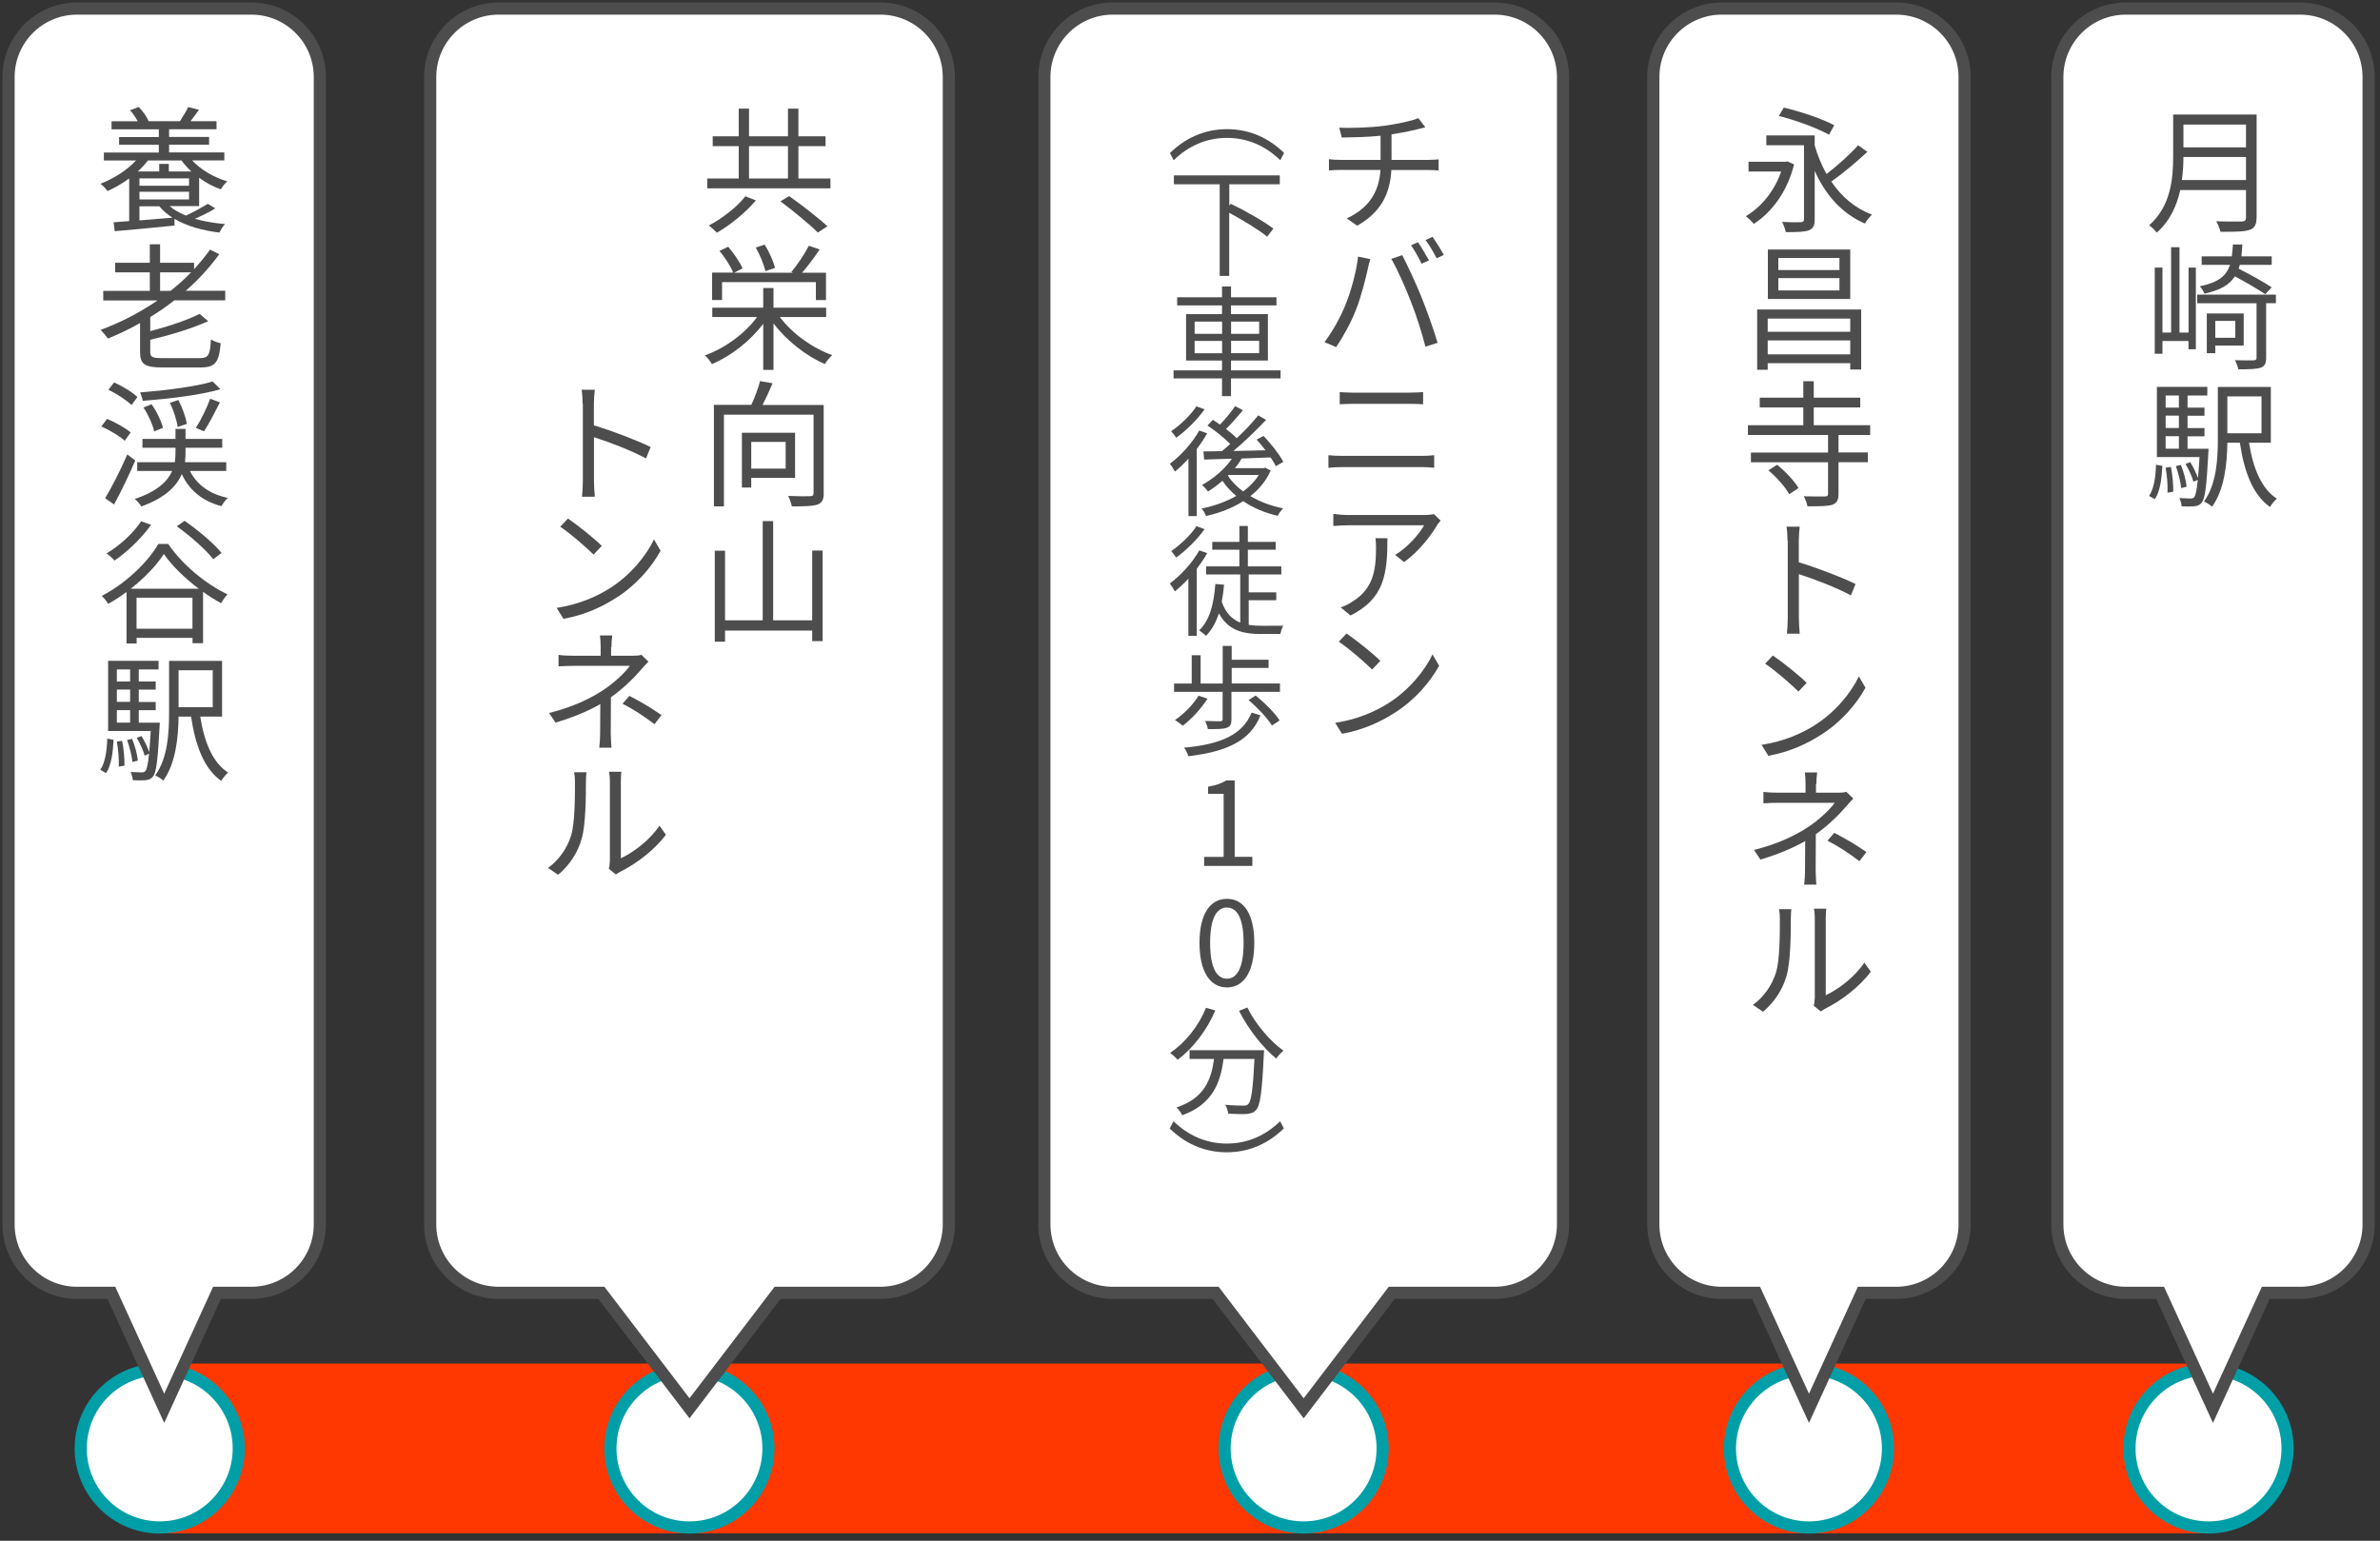 <?xml version="1.0" encoding="UTF-8"?><svg id="svg" xmlns="http://www.w3.org/2000/svg" width="278" height="180" viewBox="0 0 278 180"><rect x="0" y="0" width="278" height="180" fill="#333333" stroke="none"/><defs><style>.cls-1,.cls-2{fill:#fff;}.cls-3{fill:#4d4d4d;}.cls-4{stroke:#4d4d4d;}.cls-4,.cls-5{fill:none;}.cls-4,.cls-5,.cls-2{stroke-miterlimit:10;}.cls-4,.cls-2{stroke-width:1.42px;}.cls-5{stroke:#ff3700;stroke-width:19.84px;}.cls-2{stroke:#009fa8;}</style></defs><line class="cls-5" x1="18.66" y1="169.22" x2="257.97" y2="169.22"/><g><circle class="cls-2" cx="18.66" cy="169.22" r="9.23"/><g><path class="cls-1" d="m29.36,1H9C4.58,1,1,4.58,1,9v134.04c0,4.42,3.58,8,8,8h4.01l6.17,13.49,6.17-13.49h4.01c4.42,0,8-3.58,8-8V9c0-4.42-3.58-8-8-8Z"/><path class="cls-4" d="m29.36,1H9C4.58,1,1,4.58,1,9v134.04c0,4.42,3.58,8,8,8h4.01l6.17,13.49,6.17-13.49h4.01c4.42,0,8-3.58,8-8V9c0-4.42-3.58-8-8-8Z"/></g><g><path class="cls-3" d="m19.84,24.1c.51.43,1.14.78,1.87,1.09.88-.4,1.92-.98,2.56-1.38l.88.53c-.7.45-1.6.88-2.4,1.22,1.06.3,2.27.51,3.54.62-.24.22-.51.69-.66.99-2.02-.24-3.84-.77-5.25-1.6v.78c-2.5.26-5.12.5-6.98.66l-.13-1.04,1.82-.14v-4.98c-.8.59-1.68,1.09-2.53,1.47-.14-.21-.56-.66-.83-.85,1.57-.62,3.11-1.58,4.15-2.72h-3.75v-.93h6.42v-.91h-4.64v-.9h4.64v-.9h-5.52v-.94h3.06c-.24-.43-.56-.91-.9-1.3l1.02-.37c.46.48.94,1.15,1.14,1.63l-.08.03h3.75c.32-.48.74-1.19.96-1.65l1.26.32c-.34.46-.67.94-.99,1.33h3.04v.94h-5.54v.9h4.67v.9h-4.67v.91h6.45v.93h-3.76c.99,1.07,2.56,2,4.11,2.45-.26.22-.59.62-.75.93-.88-.3-1.76-.77-2.54-1.35v3.31h-3.43Zm-2.56-5.35c-.35.45-.74.88-1.18,1.28h2.5v-.88h1.12v.88h2.63c-.43-.4-.82-.83-1.14-1.28h-3.92Zm-.99,2.95h5.79v-.86h-5.79v.86Zm5.79,1.6v-.9h-5.79v.9h5.79Zm-5.79,2.45c1.22-.1,2.54-.21,3.86-.32-.61-.38-1.12-.82-1.54-1.33h-2.32v1.65Z"/><path class="cls-3" d="m20.35,35.1c-.88.69-1.82,1.34-2.8,1.94v1.65c2.16-.56,4.42-1.33,5.76-2.02l1.01.85c-1.81.83-4.4,1.62-6.77,2.18v1.42c0,.59.24.72,1.46.72h4.29c1.06,0,1.23-.34,1.34-2.19.3.21.78.37,1.14.45-.21,2.27-.61,2.83-2.43,2.83h-4.37c-2.05,0-2.62-.37-2.62-1.81v-3.38c-1.2.69-2.46,1.28-3.75,1.81-.19-.27-.59-.75-.85-1.01,2.35-.87,4.61-2.05,6.64-3.44h-6.34v-1.12h5.44v-2.16h-4.05v-1.12h4.05v-2.16h1.2v2.16h3.97v.75c.67-.74,1.3-1.49,1.87-2.29l1.07.54c-1.12,1.55-2.45,2.99-3.91,4.27h4.61v1.12h-5.97Zm-.43-1.12c.85-.67,1.66-1.39,2.4-2.16h-3.62v2.16h1.22Z"/><path class="cls-3" d="m14.58,51.5c-.56-.53-1.75-1.23-2.74-1.68l.67-.88c.96.4,2.16,1.07,2.75,1.58l-.69.98Zm1.22,2.3c-.72,1.68-1.66,3.65-2.48,5.14l-1.04-.74c.75-1.22,1.81-3.3,2.59-5.11l.93.71Zm-.43-6.47c-.56-.56-1.73-1.33-2.71-1.79l.67-.86c.96.43,2.16,1.14,2.72,1.71l-.69.94Zm6.82,7.7c.8,1.6,2.3,2.69,4.42,3.14-.26.22-.58.67-.75.96-2.21-.58-3.76-1.86-4.63-3.75-.58,1.39-1.87,2.75-4.72,3.79-.14-.24-.5-.66-.77-.88,2.66-.88,3.84-2.08,4.37-3.27h-4.08v-1.02h4.39c.06-.4.08-.78.08-1.15v-.54h-3.86v-1.03h3.86v-1.17h1.17v1.17h4.29v1.03h-4.29v.54c0,.37-.02.75-.06,1.15h4.82v1.02h-4.23Zm3.57-9.56c-2.34.69-6,1.12-9.08,1.36-.05-.29-.19-.71-.32-.98,3.01-.24,6.55-.69,8.48-1.28l.91.9Zm-7.75,4.93c-.16-.77-.69-1.94-1.25-2.79l.94-.38c.61.83,1.14,1.97,1.34,2.75l-1.04.42Zm2.74-.51c-.1-.77-.46-1.94-.91-2.82l.99-.34c.46.86.88,2.03.99,2.79l-1.07.37Zm2.13.1c.58-.91,1.3-2.37,1.67-3.41l1.14.43c-.59,1.15-1.28,2.51-1.86,3.38l-.94-.4Z"/><path class="cls-3" d="m19.65,63.55c1.67,2.46,4.45,4.72,6.93,5.89-.29.29-.56.69-.75,1.03-.69-.37-1.41-.82-2.11-1.33v6h-1.23v-.62h-6.53v.66h-1.18v-6.02c-.69.51-1.41.99-2.15,1.39-.14-.26-.46-.69-.74-.93,2.74-1.42,5.36-3.91,6.61-6.07h1.15Zm-2-2.24c-1.12,1.58-2.79,3.17-4.27,4.18-.19-.22-.67-.66-.94-.83,1.52-.91,3.09-2.32,4.05-3.76l1.17.42Zm5.57,7.47c-1.62-1.22-3.12-2.67-4.08-4.06-.85,1.33-2.26,2.8-3.87,4.06h7.96Zm-.74,4.67v-3.62h-6.53v3.62h6.53Zm2.43-8.12c-.85-1.1-2.71-2.74-4.26-3.84l.91-.64c1.54,1.06,3.43,2.64,4.32,3.75l-.98.74Z"/><path class="cls-3" d="m11.71,89.94c.58-.82.77-2.24.82-3.65l.74.14c-.08,1.46-.26,2.99-.88,3.89l-.67-.38Zm6.95-5.52s0,.32-.02.48c-.21,3.94-.38,5.35-.78,5.83-.24.29-.5.38-.88.42-.32.03-.88.03-1.46,0-.03-.29-.13-.71-.27-.96.56.03,1.07.05,1.28.05s.34-.03.46-.16c.16-.21.3-.79.42-2.02l-.51.22c-.16-.58-.54-1.44-.93-2.08l.56-.21c.35.56.7,1.31.9,1.86.06-.64.11-1.44.18-2.45h-4.98v-8.2h5.89v1.01h-2.31v1.41h1.98v.95h-1.98v1.44h1.98v.96h-1.98v1.46h2.45Zm-5.01-6.21v1.41h1.55v-1.41h-1.55Zm1.55,2.35h-1.55v1.44h1.55v-1.44Zm-1.55,3.86h1.55v-1.46h-1.55v1.46Zm.62,2.13c.18.93.29,2.11.27,2.9l-.67.11c.05-.8-.06-1.99-.22-2.93l.62-.08Zm1.2,2.48c-.06-.69-.34-1.76-.62-2.58l.58-.13c.34.8.61,1.86.67,2.54l-.62.16Zm7.92-5.31c.46,2.93,1.44,5.38,3.25,6.53-.26.24-.62.67-.8.98-2.02-1.44-3.01-4.11-3.52-7.51h-1.46c-.03,2.38-.32,5.46-1.79,7.48-.19-.21-.69-.5-.94-.61,1.49-2.06,1.62-5.04,1.62-7.35v-6.03h6.19v6.51h-2.54Zm-2.53-5.41v4.31h3.99v-4.31h-3.99Z"/></g></g><g><circle class="cls-2" cx="257.97" cy="169.22" r="9.23"/><g><path class="cls-1" d="m268.67,1h-20.36c-4.42,0-8,3.58-8,8v134.04c0,4.42,3.58,8,8,8h4.01l6.17,13.49,6.17-13.49h4.01c4.42,0,8-3.58,8-8V9c0-4.42-3.58-8-8-8Z"/><path class="cls-4" d="m268.67,1h-20.36c-4.42,0-8,3.58-8,8v134.04c0,4.42,3.58,8,8,8h4.01l6.17,13.49,6.17-13.49h4.01c4.42,0,8-3.58,8-8V9c0-4.42-3.58-8-8-8Z"/></g><g><path class="cls-3" d="m263.58,25.42c0,.83-.24,1.25-.83,1.44-.61.21-1.66.22-3.38.22-.08-.34-.3-.9-.5-1.23,1.33.05,2.61.03,2.98.03.37-.02.5-.13.5-.48v-3.2h-7.68c-.4,1.81-1.2,3.62-2.75,4.98-.16-.26-.64-.69-.88-.86,2.54-2.24,2.8-5.49,2.8-8.04v-4.9h9.75v12.04Zm-1.23-4.39v-2.69h-7.31c0,.83-.05,1.74-.18,2.69h7.49Zm-7.31-6.48v2.66h7.31v-2.66h-7.31Z"/><path class="cls-3" d="m255.63,31.26h.86v9.54h-.86v-.96h-3.04v1.49h-.9v-10.07h.9v7.59h1.01v-9.97h.98v9.97h1.06v-7.59Zm10.21,4.16h-1.14v6.39c0,.64-.16.98-.64,1.15-.5.16-1.3.19-2.61.19-.05-.32-.24-.78-.4-1.07,1.01.03,1.9.03,2.18.02.27-.02.35-.08.35-.32v-6.35h-6.93v-1.01h9.19v1.01Zm-1.25-1.06c-.8-.53-2.26-1.39-3.54-2.08-.62.99-1.7,1.62-3.55,2.03-.1-.27-.37-.69-.56-.86,2.16-.45,3.1-1.19,3.54-2.51h-3.31v-.99h3.52c.06-.42.1-.88.13-1.39h1.1c-.03.5-.06.96-.11,1.39h3.54v.99h-3.73c-.03.16-.08.3-.13.45,1.31.67,2.96,1.57,3.86,2.18l-.75.8Zm-5.83,6v.9h-.99v-4.64h4.31v3.75h-3.31Zm0-2.87v1.97h2.34v-1.97h-2.34Z"/><path class="cls-3" d="m251.02,57.94c.58-.82.77-2.24.82-3.65l.74.14c-.08,1.46-.26,2.99-.88,3.89l-.67-.38Zm6.95-5.52s0,.32-.02.48c-.21,3.94-.38,5.35-.78,5.83-.24.29-.5.38-.88.42-.32.03-.88.03-1.46,0-.03-.29-.13-.71-.27-.96.56.03,1.07.05,1.28.05s.34-.03.46-.16c.16-.21.3-.79.42-2.02l-.51.22c-.16-.58-.54-1.44-.93-2.08l.56-.21c.35.56.7,1.31.9,1.86.06-.64.11-1.44.18-2.45h-4.98v-8.2h5.89v1.01h-2.31v1.41h1.98v.95h-1.98v1.44h1.98v.96h-1.98v1.46h2.45Zm-5.01-6.21v1.41h1.55v-1.41h-1.55Zm1.55,2.35h-1.55v1.44h1.55v-1.44Zm-1.55,3.86h1.55v-1.46h-1.55v1.46Zm.62,2.13c.18.93.29,2.11.27,2.9l-.67.11c.05-.8-.06-1.99-.22-2.93l.62-.08Zm1.2,2.48c-.06-.69-.34-1.76-.62-2.58l.58-.13c.34.8.61,1.86.67,2.54l-.62.16Zm7.92-5.31c.46,2.93,1.44,5.38,3.25,6.53-.26.24-.62.67-.8.98-2.02-1.44-3.01-4.11-3.52-7.51h-1.46c-.03,2.38-.32,5.46-1.79,7.48-.19-.21-.69-.5-.94-.61,1.49-2.06,1.62-5.04,1.62-7.35v-6.03h6.19v6.51h-2.54Zm-2.53-5.41v4.31h3.99v-4.31h-3.99Z"/></g></g><g><circle class="cls-2" cx="80.53" cy="169.22" r="9.23"/><g><path class="cls-1" d="m102.82,1h-44.57c-4.42,0-8,3.58-8,8v134.04c0,4.42,3.58,8,8,8h12l10.29,13.49,10.29-13.49h12c4.42,0,8-3.58,8-8V9c0-4.42-3.58-8-8-8Z"/><path class="cls-4" d="m102.82,1h-44.57c-4.42,0-8,3.58-8,8v134.04c0,4.42,3.58,8,8,8h12l10.29,13.49,10.29-13.49h12c4.42,0,8-3.58,8-8V9c0-4.42-3.58-8-8-8Z"/></g><g><path class="cls-3" d="m97,20.85v1.15h-14.39v-1.15h3.68v-3.78h-3.04v-1.15h3.04v-3.23h1.2v3.23h4.55v-3.23h1.22v3.23h3.17v1.15h-3.17v3.78h3.75Zm-8.71,2.56c-1.14,1.38-2.95,2.85-4.55,3.78-.22-.24-.66-.62-.94-.85,1.57-.82,3.36-2.21,4.26-3.41l1.23.48Zm-.8-2.56h4.55v-3.78h-4.55v3.78Zm4.69,2.06c1.47,1.04,3.46,2.58,4.47,3.52l-1.12.74c-.94-.94-2.87-2.53-4.37-3.65l1.02-.61Z"/><path class="cls-3" d="m91.08,37.02c1.41,1.91,3.81,3.65,6.13,4.47-.29.26-.67.7-.86,1.04-2.19-.94-4.48-2.74-6-4.75v5.43h-1.2v-5.39c-1.52,2.03-3.78,3.78-5.99,4.72-.18-.32-.54-.77-.83-1.02,2.31-.82,4.71-2.56,6.1-4.48h-5.23v-1.09h5.95v-2.3h1.2v2.3h6.15v1.09h-5.41Zm-6.75-1.97h-1.15v-3.2h2.46c-.27-.7-.96-1.78-1.6-2.54l1.02-.48c.67.79,1.39,1.83,1.68,2.53l-.99.5h6.87l-.19-.08c.7-.82,1.57-2.13,2.05-3.07l1.26.43c-.62.93-1.39,1.97-2.05,2.72h2.79v3.2h-1.18v-2.1h-10.96v2.1Zm5.07-3.36c-.14-.72-.62-1.89-1.12-2.77l1.04-.34c.53.85,1.04,1.99,1.2,2.72l-1.12.38Z"/><path class="cls-3" d="m96.22,57.57c0,.78-.18,1.18-.74,1.38-.58.19-1.55.21-2.99.21-.06-.34-.26-.9-.43-1.22,1.15.05,2.26.05,2.59.03.29-.02.38-.1.38-.4v-9.12h-10.47v10.71h-1.17v-11.86h4.37c.4-.86.82-1.97,1.02-2.78l1.46.26c-.35.85-.77,1.76-1.17,2.53h7.14v10.28Zm-8.47-1.75v1.14h-1.09v-6.4h6.21v5.27h-5.12Zm0-4.19v3.12h4.02v-3.12h-4.02Z"/><path class="cls-3" d="m96.09,64.32v10.58h-1.22v-1.23h-10.18v1.3h-1.2v-10.63h1.2v8.13h4.4v-11.59h1.22v11.59h4.56v-8.15h1.22Z"/><path class="cls-3" d="m68.05,47.16c0-.45-.03-1.15-.11-1.63h1.54c-.06.48-.11,1.15-.11,1.63v2.53c2.05.62,4.99,1.73,6.63,2.54l-.54,1.33c-1.68-.91-4.35-1.94-6.08-2.48v5.11c0,.5.05,1.33.1,1.84h-1.5c.06-.5.1-1.25.1-1.84v-9.03Z"/><path class="cls-3" d="m71.22,68.73c2.4-1.5,4.27-3.81,5.17-5.71l.77,1.33c-1.07,1.94-2.88,4.05-5.23,5.52-1.55.98-3.51,1.95-6.11,2.43l-.8-1.28c2.71-.42,4.72-1.36,6.21-2.29Zm-.93-4.95l-.96,1.01c-.8-.8-2.72-2.48-3.89-3.25l.9-.96c1.09.74,3.11,2.34,3.95,3.2Z"/><path class="cls-3" d="m71.38,75.6v1.01h2.56c.37,0,.72-.02.98-.11l.82.8c-.27.29-.62.64-.86.94-.78.91-2.08,2.21-3.52,3.22,0,1.26-.02,3.14-.02,4.18,0,.54.05,1.23.08,1.71h-1.42c.06-.45.1-1.17.1-1.71,0-.91.02-2.32.02-3.38-1.46.83-3.14,1.54-5.23,2.16l-.75-1.12c2.93-.74,4.85-1.73,6.26-2.64,1.39-.9,2.64-2.13,3.17-2.87h-6.43c-.53,0-1.42.02-1.9.06v-1.34c.5.08,1.36.1,1.89.1h3.03v-1.01c0-.43-.03-1.01-.08-1.36h1.44c-.06.34-.1.94-.1,1.36Zm1.34,6.61l.8-.91c1.47.77,2.31,1.26,3.75,2.24l-.82,1.07c-1.34-1.01-2.27-1.63-3.73-2.4Z"/><path class="cls-3" d="m66.71,97.6c.45-1.42.45-4.53.45-6.26,0-.46-.03-.8-.1-1.12h1.44c-.02.18-.06.66-.06,1.1,0,1.73-.02,4.98-.48,6.61-.45,1.66-1.46,3.19-2.77,4.27l-1.18-.8c1.31-.94,2.24-2.32,2.71-3.81Zm4.53,3.01v-9.3c0-.59-.08-1.04-.1-1.15h1.44c-.02.11-.06.56-.06,1.15v8.96c1.42-.66,3.35-2.07,4.51-3.81l.75,1.06c-1.34,1.81-3.49,3.41-5.3,4.31-.26.13-.43.26-.54.34l-.82-.67c.06-.24.11-.56.11-.88Z"/></g></g><g><circle class="cls-2" cx="211.3" cy="169.22" r="9.23"/><g><path class="cls-1" d="m221.48,1h-20.36c-4.42,0-8,3.58-8,8v134.04c0,4.42,3.58,8,8,8h4.01l6.17,13.49,6.17-13.49h4.01c4.42,0,8-3.58,8-8V9c0-4.42-3.58-8-8-8Z"/><path class="cls-4" d="m221.48,1h-20.36c-4.42,0-8,3.58-8,8v134.04c0,4.42,3.58,8,8,8h4.01l6.17,13.49,6.17-13.49h4.01c4.42,0,8-3.58,8-8V9c0-4.42-3.58-8-8-8Z"/></g><g><path class="cls-3" d="m209.56,19.21c-.82,3.27-2.66,5.63-4.71,6.95-.18-.26-.66-.7-.93-.9,1.76-1.04,3.33-2.88,4.13-5.22h-3.81v-1.14h4.32l.21-.05.78.35Zm8.56-1.47c-1.25,1.17-2.88,2.54-4.21,3.47,1.18,1.76,2.77,3.12,4.75,3.87-.26.24-.64.7-.82,1.04-2.69-1.17-4.61-3.33-5.87-6.16v5.67c0,.72-.18,1.09-.69,1.28-.51.19-1.36.21-2.69.21-.05-.32-.24-.85-.43-1.19.98.05,1.92.05,2.18.03.29-.02.38-.1.38-.35v-8.64h-4.4v-1.15h5.65v1.18c.35,1.19.8,2.31,1.38,3.33,1.26-.96,2.77-2.32,3.7-3.36l1.07.77Zm-4.48-2c-1.3-.74-3.87-1.7-5.86-2.19l.58-.98c1.95.46,4.55,1.33,5.89,2.06l-.61,1.11Z"/><path class="cls-3" d="m217.4,36.16v7.01h-1.28v-.74h-9.64v.77h-1.23v-7.04h12.15Zm-10.92,1.06v1.54h9.64v-1.54h-9.64Zm9.64,4.18v-1.63h-9.64v1.63h9.64Zm0-6.47h-9.62v-5.78h9.62v5.78Zm-1.26-4.79h-7.14v1.41h7.14v-1.41Zm0,2.35h-7.14v1.44h7.14v-1.44Z"/><path class="cls-3" d="m214.75,50.81v2.05h3.43v1.14h-3.43v3.67c0,.74-.18,1.1-.72,1.3-.58.18-1.5.18-2.91.18-.05-.34-.24-.83-.42-1.17,1.1.03,2.16.03,2.45.02.29,0,.38-.08.38-.32v-3.67h-9.01v-1.14h9.01v-2.05h-9.36v-1.14h6.47v-2.08h-5.09v-1.14h5.09v-1.92h1.22v1.92h5.43v1.14h-5.43v2.08h6.59v1.14h-3.7Zm-7.17,3.49c.96.78,2.03,1.9,2.5,2.72l-1.09.72c-.43-.82-1.47-1.98-2.43-2.8l1.02-.64Z"/><path class="cls-3" d="m208.79,63.16c0-.45-.03-1.15-.11-1.63h1.54c-.06.48-.11,1.15-.11,1.63v2.53c2.05.62,4.99,1.73,6.63,2.54l-.54,1.33c-1.68-.91-4.35-1.94-6.08-2.48v5.11c0,.5.05,1.33.1,1.84h-1.5c.06-.5.1-1.25.1-1.84v-9.03Z"/><path class="cls-3" d="m211.96,84.73c2.4-1.5,4.27-3.81,5.17-5.71l.77,1.33c-1.07,1.94-2.88,4.05-5.23,5.52-1.55.98-3.51,1.95-6.11,2.43l-.8-1.28c2.71-.42,4.72-1.36,6.21-2.29Zm-.93-4.95l-.96,1.01c-.8-.8-2.72-2.48-3.89-3.25l.9-.96c1.09.74,3.11,2.34,3.95,3.2Z"/><path class="cls-3" d="m212.12,91.6v1.01h2.56c.37,0,.72-.02.98-.11l.82.8c-.27.29-.62.64-.86.94-.78.91-2.08,2.21-3.52,3.22,0,1.26-.02,3.14-.02,4.18,0,.54.05,1.23.08,1.71h-1.42c.06-.45.1-1.17.1-1.71,0-.91.02-2.32.02-3.38-1.46.83-3.14,1.54-5.23,2.16l-.75-1.12c2.93-.74,4.85-1.73,6.26-2.64,1.39-.9,2.64-2.13,3.17-2.87h-6.43c-.53,0-1.42.02-1.9.06v-1.34c.5.08,1.36.1,1.89.1h3.03v-1.01c0-.43-.03-1.01-.08-1.36h1.44c-.06.34-.1.94-.1,1.36Zm1.34,6.61l.8-.91c1.47.77,2.31,1.26,3.75,2.24l-.82,1.07c-1.34-1.01-2.27-1.63-3.73-2.4Z"/><path class="cls-3" d="m207.45,113.6c.45-1.42.45-4.53.45-6.26,0-.46-.03-.8-.1-1.12h1.44c-.02.18-.06.66-.06,1.1,0,1.73-.02,4.98-.48,6.61-.45,1.66-1.46,3.19-2.77,4.27l-1.18-.8c1.31-.94,2.24-2.32,2.71-3.81Zm4.53,3.01v-9.3c0-.59-.08-1.04-.1-1.15h1.44c-.02.11-.06.56-.06,1.15v8.96c1.42-.66,3.35-2.07,4.51-3.81l.75,1.06c-1.34,1.81-3.49,3.41-5.3,4.31-.26.13-.43.26-.54.34l-.82-.67c.06-.24.11-.56.11-.88Z"/></g></g><g><circle class="cls-2" cx="152.27" cy="169.22" r="9.23"/><g><path class="cls-1" d="m174.56,1h-44.57c-4.42,0-8,3.58-8,8v134.04c0,4.42,3.58,8,8,8h12l10.29,13.49,10.29-13.49h12c4.42,0,8-3.58,8-8V9c0-4.42-3.58-8-8-8Z"/><path class="cls-4" d="m174.56,1h-44.57c-4.42,0-8,3.58-8,8v134.04c0,4.42,3.58,8,8,8h12l10.29,13.49,10.29-13.49h12c4.42,0,8-3.58,8-8V9c0-4.42-3.58-8-8-8Z"/></g><g><path class="cls-3" d="m161.67,14.7c1.39-.19,3.23-.56,4-.9l.82,1.07c-.35.1-.64.16-.88.22-.77.21-1.95.43-3.07.61v2.98h4.27c.35,0,.91-.03,1.23-.06v1.3c-.34-.03-.8-.06-1.2-.06h-4.32c-.16,2.91-1.31,4.98-3.99,6.51l-1.22-.85c2.43-1.15,3.75-2.88,3.94-5.67h-4.64c-.48,0-1.01.03-1.38.06v-1.31c.34.05.9.08,1.36.08h4.67v-2.82c-1.58.16-3.33.19-4.53.21l-.3-1.15c1.17.06,3.55,0,5.23-.22Z"/><path class="cls-3" d="m158.64,29.98l1.42.29c-.11.34-.22.8-.29,1.14-.22.99-.77,3.28-1.41,4.85-.56,1.42-1.42,3.02-2.29,4.29l-1.36-.58c.99-1.3,1.86-2.93,2.4-4.23.67-1.62,1.33-3.97,1.52-5.76Zm3.87.26l1.28-.43c.59,1.14,1.6,3.28,2.26,4.93.62,1.52,1.46,3.91,1.87,5.31l-1.42.45c-.4-1.58-1.07-3.7-1.73-5.35-.62-1.6-1.58-3.76-2.26-4.91Zm4.4.19l-.86.38c-.29-.62-.82-1.57-1.23-2.16l.82-.35c.38.56.94,1.52,1.28,2.13Zm1.73-.64l-.83.38c-.35-.67-.85-1.55-1.3-2.13l.82-.37c.42.58,1.01,1.55,1.31,2.11Z"/><path class="cls-3" d="m156.8,53.26h9.3c.46,0,.96-.03,1.42-.08v1.47c-.48-.05-1.01-.08-1.42-.08h-9.3c-.56,0-1.1.03-1.63.08v-1.47c.53.05,1.07.08,1.63.08Zm1.23-7.39h6.66c.56,0,1.1-.03,1.54-.06v1.42c-.43-.03-1.02-.05-1.54-.05h-6.66c-.54,0-1.06.03-1.54.05v-1.42c.5.03,1.02.06,1.54.06Z"/><path class="cls-3" d="m167.86,61.37c-.62,1.06-2.1,3.07-3.86,4.29l-1.04-.83c1.42-.83,2.88-2.5,3.38-3.46h-8.84c-.58,0-1.15.03-1.76.08v-1.41c.54.06,1.18.13,1.76.13h8.93c.3,0,.86-.05,1.07-.1l.78.75c-.13.14-.32.37-.43.54Zm-10.12,10.53l-1.14-.94c.43-.14.98-.4,1.39-.69,2.42-1.49,2.74-3.68,2.74-6.27,0-.37-.02-.72-.06-1.12h1.39c0,4.21-.37,7.06-4.32,9.03Z"/><path class="cls-3" d="m162.16,82.16c2.4-1.5,4.27-3.81,5.17-5.71l.77,1.33c-1.07,1.94-2.88,4.05-5.23,5.52-1.55.98-3.51,1.95-6.11,2.43l-.8-1.28c2.71-.42,4.72-1.36,6.21-2.29Zm-.93-4.95l-.96,1.01c-.8-.8-2.72-2.48-3.89-3.25l.9-.96c1.09.74,3.11,2.34,3.95,3.2Z"/><path class="cls-3" d="m149.98,17.88l-.43.84c-1.67-1.61-3.74-2.61-6.23-2.61s-4.57,1-6.23,2.61l-.43-.84c1.71-1.68,3.94-2.79,6.67-2.79s4.96,1.11,6.67,2.79Z"/><path class="cls-3" d="m143.59,21.53v2.49l.18-.21c1.67.8,3.87,2.06,4.97,2.9l-.73.94c-.95-.79-2.83-1.93-4.43-2.79v7.37h-1.11v-10.7h-5.35v-1.04h12.37v1.04h-5.91Z"/><path class="cls-3" d="m149.58,44.21h-5.79v2.07h-1.05v-2.07h-5.66v-.94h5.66v-1.15h-4.2v-5.42h4.2v-1.02h-5.24v-.95h5.24v-1.26h1.05v1.26h5.31v.95h-5.31v1.02h4.31v5.42h-4.31v1.15h5.79v.94Zm-10.04-5.21h3.21v-1.43h-3.21v1.43Zm3.21,2.27v-1.44h-3.21v1.44h3.21Zm1.05-3.7v1.43h3.28v-1.43h-3.28Zm3.28,2.25h-3.28v1.44h3.28v-1.44Z"/><path class="cls-3" d="m141.01,50.62c-.35.62-.76,1.23-1.22,1.84v7.83h-.97v-6.7c-.52.56-1.05,1.08-1.58,1.5-.1-.21-.42-.7-.59-.91,1.27-.95,2.61-2.41,3.43-3.88l.92.32Zm-.31-2.8c-.83,1.19-2.13,2.48-3.31,3.32-.14-.21-.41-.57-.59-.76,1.09-.73,2.33-1.93,2.94-2.91l.95.35Zm7.73,7.14c-.53,1.22-1.37,2.21-2.38,3,1.11.66,2.42,1.15,3.82,1.43-.21.21-.49.6-.63.87-1.5-.34-2.86-.92-4.02-1.71-1.3.83-2.82,1.39-4.34,1.74-.1-.27-.34-.69-.53-.88,1.41-.28,2.83-.77,4.05-1.47-.62-.52-1.16-1.11-1.61-1.77-.55.48-1.12.9-1.69,1.25-.14-.2-.48-.6-.7-.76,1.33-.73,2.65-1.83,3.49-3.07-1.2.04-2.33.07-3.24.1l-.08-.95,2.16-.03c.31-.27.64-.53.97-.84-.66-.67-1.72-1.54-2.66-2.16l.63-.66c.27.17.55.35.83.56.62-.64,1.33-1.5,1.77-2.16l.91.48c-.62.74-1.34,1.57-1.97,2.19.48.36.92.74,1.25,1.08.95-.9,1.86-1.86,2.51-2.67l.92.52c-1.09,1.16-2.52,2.55-3.82,3.64,1.19-.03,2.48-.06,3.75-.08-.32-.43-.69-.87-1.04-1.25l.81-.43c.88.92,1.88,2.19,2.31,3.03l-.87.5c-.14-.29-.36-.64-.62-1.02l-3.38.13c-.22.39-.49.77-.78,1.13h3.36l.17-.06.67.34Zm-5,.62c.45.69,1.05,1.3,1.78,1.83.74-.55,1.37-1.18,1.82-1.92h-3.53l-.07.08Z"/><path class="cls-3" d="m141.01,64.62c-.34.62-.77,1.23-1.22,1.84v7.82h-.98v-6.67c-.52.55-1.05,1.06-1.58,1.48-.1-.21-.41-.7-.59-.92,1.27-.94,2.62-2.4,3.45-3.87l.92.32Zm-.31-2.8c-.83,1.18-2.14,2.48-3.32,3.32-.14-.21-.39-.57-.57-.76,1.08-.73,2.33-1.93,2.94-2.91l.95.35Zm5.17,11.18c.48.08.99.11,1.53.11.34,0,2.02,0,2.49-.01-.15.25-.28.7-.34.97h-2.23c-2.21,0-3.88-.45-4.94-2.41-.35,1.05-.83,1.93-1.51,2.63-.15-.17-.57-.49-.8-.64,1.23-1.18,1.72-3.07,1.89-5.42l1.02.08c-.06.7-.15,1.36-.27,1.99.46,1.33,1.22,2.06,2.16,2.44v-5.63h-3.99v-.94h3.89v-1.95h-3.17v-.91h3.17v-1.86h.99v1.86h3.25v.91h-3.25v1.95h3.91v.94h-3.81v2.09h3.22v.92h-3.22v2.89Z"/><path class="cls-3" d="m149.51,79.86v.97h-5.67v3.22c0,.55-.13.83-.56.98-.42.15-1.11.15-2.19.15-.04-.29-.2-.66-.32-.95.81.03,1.54.03,1.77.03.21-.01.27-.06.27-.24v-3.19h-5.67v-.97h2.06v-3.31h1.04v3.31h2.58v-4.4h1.05v1.62h4.31v.95h-4.31v1.82h5.66Zm-8.46,1.75c-.74,1.19-1.88,2.4-2.89,3.17-.2-.17-.66-.5-.92-.66,1.05-.7,2.1-1.77,2.76-2.84l1.05.34Zm6.18,1.96c-1.16,2.97-3.91,4.24-8.43,4.78-.08-.32-.29-.74-.5-1,4.29-.39,6.82-1.49,7.9-4.1l1.04.32Zm-.56-2.31c1.05.84,2.25,2.04,2.8,2.91l-.9.59c-.5-.83-1.69-2.1-2.73-2.97l.83-.53Z"/><path class="cls-3" d="m140.65,100.11h2.28v-7.37h-1.82v-.83c.91-.15,1.57-.39,2.13-.73h.98v8.92h2.06v1.06h-5.63v-1.06Z"/><path class="cls-3" d="m140.11,110.15c0-3.35,1.22-5.14,3.21-5.14s3.19,1.81,3.19,5.14-1.2,5.21-3.19,5.21-3.21-1.86-3.21-5.21Zm5.15,0c0-2.93-.78-4.12-1.95-4.12s-1.96,1.19-1.96,4.12.78,4.19,1.96,4.19,1.95-1.26,1.95-4.19Z"/><path class="cls-3" d="m141.96,118.05c-1.01,2.35-2.63,4.44-4.4,5.76-.18-.22-.63-.62-.88-.8,1.76-1.19,3.32-3.12,4.19-5.27l1.09.31Zm5.69,4.66s-.01.36-.03.5c-.2,4.3-.41,5.91-.88,6.44-.29.35-.59.43-1.08.49-.46.04-1.33.01-2.2-.03-.03-.31-.15-.73-.35-1.04.91.08,1.78.1,2.1.1.29,0,.46-.03.59-.18.36-.35.56-1.75.73-5.28h-3.61c-.36,2.76-1.26,5.29-4.82,6.58-.14-.27-.43-.69-.67-.91,3.29-1.09,4.06-3.31,4.38-5.67h-2.86v-1.01h8.7Zm-1.95-5c.91,1.88,2.7,3.98,4.22,5.04-.27.22-.66.63-.85.92-1.54-1.25-3.31-3.5-4.34-5.58l.98-.39Z"/><path class="cls-3" d="m136.64,131.83l.43-.84c1.67,1.61,3.74,2.61,6.23,2.61s4.57-.99,6.23-2.61l.43.84c-1.71,1.68-3.94,2.79-6.67,2.79s-4.96-1.11-6.67-2.79Z"/></g></g></svg>